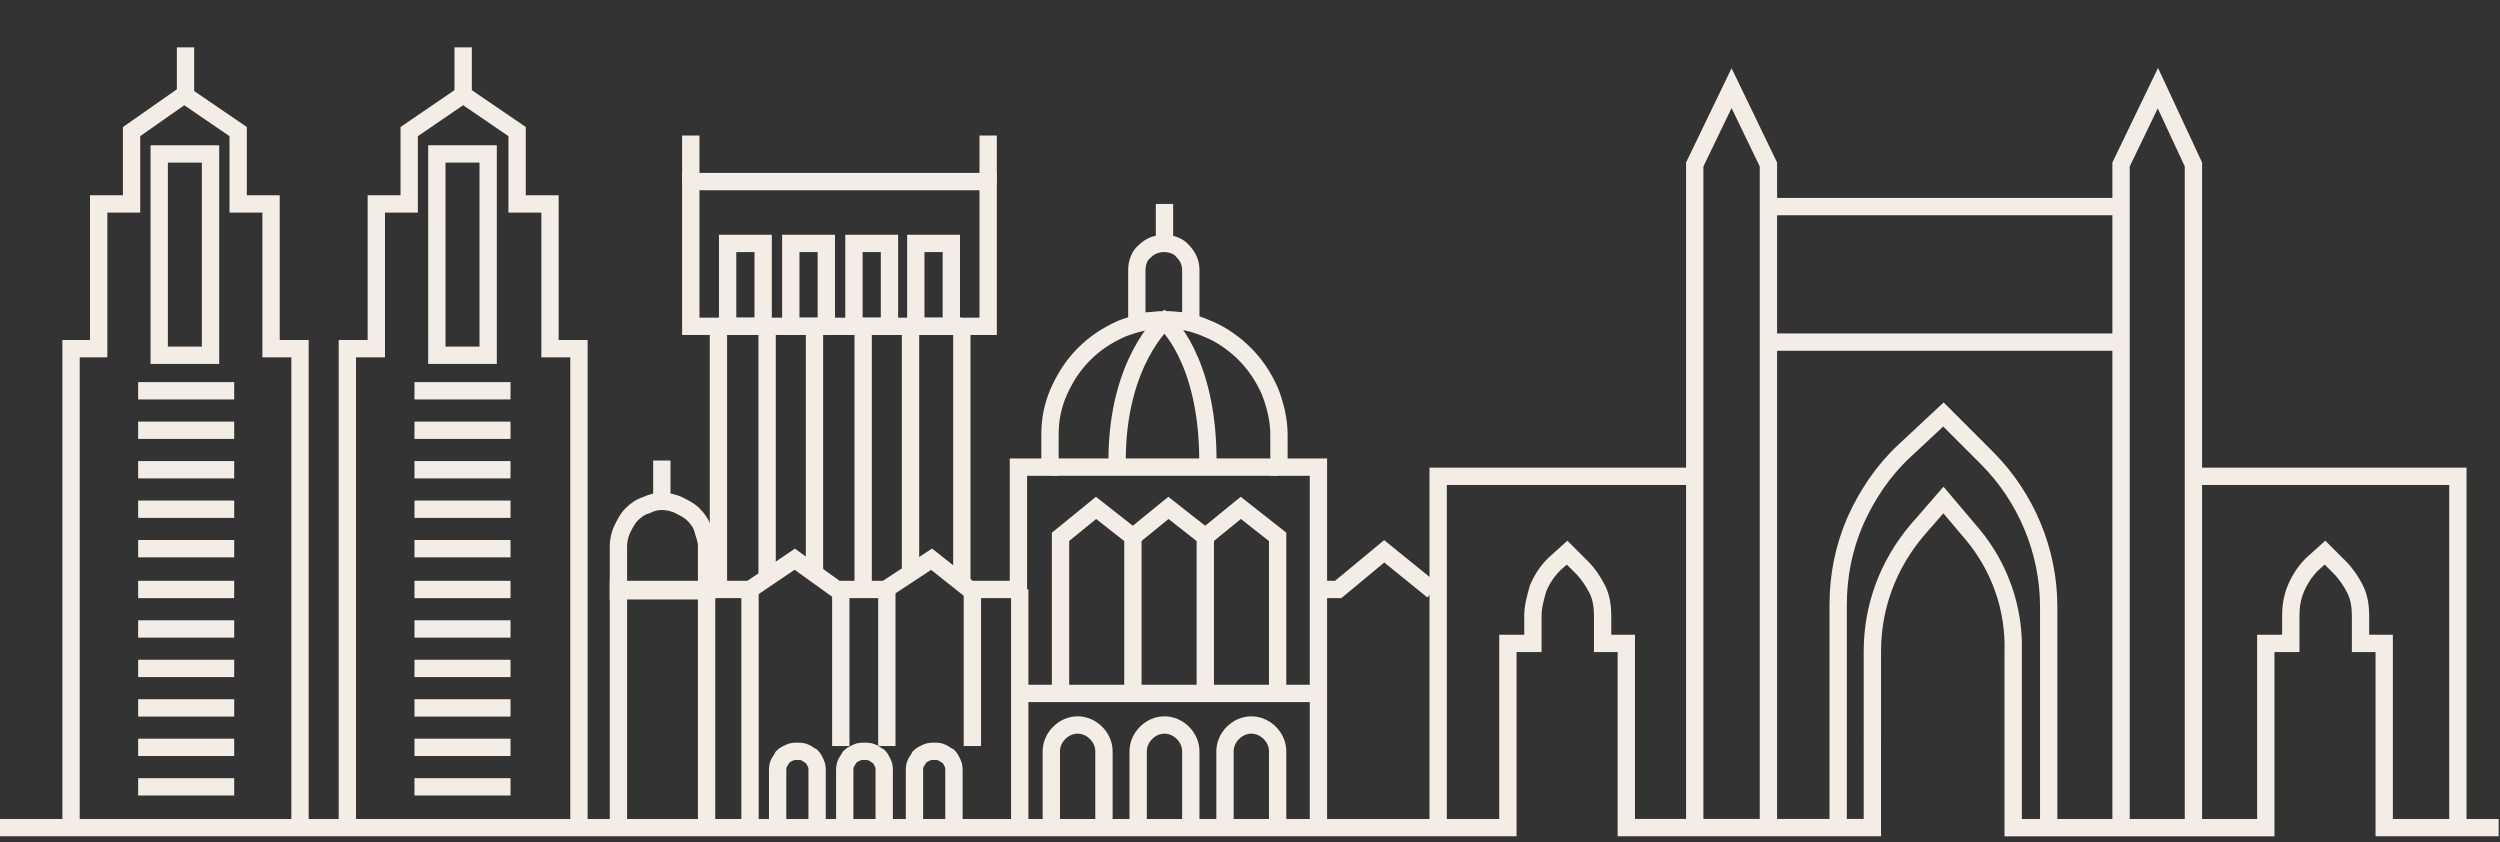 <?xml version="1.0" encoding="UTF-8"?>
<!-- Generator: Adobe Illustrator 26.0.3, SVG Export Plug-In . SVG Version: 6.00 Build 0)  -->
<svg xmlns="http://www.w3.org/2000/svg" xmlns:xlink="http://www.w3.org/1999/xlink" version="1.1" id="Layer_1" x="0px" y="0px" viewBox="0 0 190 64" style="enable-background:new 0 0 190 64;" xml:space="preserve">
<rect x="0" y="0" width="190" height="64" fill="#333333" stroke="none"/>
<style type="text/css">
	.st0{fill:none;stroke:#F3EDE6;stroke-width:1.317;stroke-miterlimit:10;}
</style>
<g>
	<path class="st0" d="M186.8,62.9V36.2h-20.1"></path>
	<path class="st0" d="M128.9,36.2h-19.6v26.7"></path>
	<path class="st0" d="M139.7,62.5V46c0-2.2,0.4-4.3,1.3-6.4c0.9-2,2.1-3.8,3.7-5.3l3-2.8l3.3,3.3c3,3,4.7,7.1,4.7,11.3v16.4"></path>
	<path class="st0" d="M0,62.9h114.6v-14h1.9v-2.1c0-0.7,0.2-1.4,0.4-2.1c0.3-0.7,0.7-1.3,1.2-1.8l1-0.9l1.1,1.1   c0.5,0.5,0.9,1.1,1.2,1.7c0.3,0.6,0.4,1.3,0.4,2v2.1h1.8v14h18.7V49.5c0-3.4,1.2-6.6,3.4-9.2l2-2.3l2.2,2.6   c2.1,2.5,3.2,5.7,3.1,8.9v13.4h19.2v-14h1.9v-2.1c0-0.7,0.1-1.4,0.4-2.1c0.3-0.7,0.7-1.3,1.2-1.8l1-0.9l1.1,1.1   c0.5,0.5,0.9,1.1,1.2,1.7c0.3,0.6,0.4,1.3,0.4,2v2.1h1.8v14h8.7"></path>
	<path class="st0" d="M134.4,62.9V12.5l-2.8-5.8l-2.8,5.8v50.4"></path>
	<path class="st0" d="M166.7,62.9V12.5L164,6.7l-2.8,5.8v50.4"></path>
	<path class="st0" d="M134.4,15.7h26.8"></path>
	<path class="st0" d="M134.4,26h26.8"></path>
	<path class="st0" d="M47,63V44.8H57l3.4-2.3l3.2,2.3h3.7l3.5-2.3l2.9,2.3h3.7v-9.3h2.4V33c0-1.1,0.2-2.2,0.7-3.3s1.1-2,1.9-2.8   c0.8-0.8,1.7-1.4,2.8-1.9c1-0.4,2.2-0.7,3.3-0.7c1.1,0,2.2,0.2,3.3,0.7c1,0.4,2,1.1,2.8,1.9c0.8,0.8,1.4,1.7,1.9,2.8   c0.4,1,0.7,2.2,0.7,3.3v2.5h3v26.9"></path>
	<path class="st0" d="M50.3,38.1c0.4,0,0.9,0.1,1.3,0.3c0.4,0.2,0.8,0.4,1.1,0.7c0.3,0.3,0.6,0.7,0.7,1.1s0.3,0.8,0.3,1.3v3.4H47   v-3.4c0-0.4,0.1-0.9,0.3-1.3s0.4-0.8,0.7-1.1c0.3-0.3,0.7-0.6,1.1-0.7C49.5,38.2,49.9,38.1,50.3,38.1z"></path>
	<path class="st0" d="M88.5,18.5c0.5,0,1.1,0.2,1.4,0.6c0.4,0.4,0.6,0.9,0.6,1.4v3.9h-4.1v-3.9c0-0.5,0.2-1.1,0.6-1.4   C87.4,18.7,87.9,18.5,88.5,18.5L88.5,18.5z"></path>
	<path class="st0" d="M57,44.8v17.8"></path>
	<path class="st0" d="M63.9,44.8v11.9"></path>
	<path class="st0" d="M53.7,44.8v17.8"></path>
	<path class="st0" d="M67.4,44.8v11.9"></path>
	<path class="st0" d="M73.9,44.8v11.9"></path>
	<path class="st0" d="M77.5,44.8v17.9"></path>
	<path class="st0" d="M79.9,63v-5.9c0-0.5,0.2-1,0.6-1.4c0.4-0.4,0.9-0.6,1.4-0.6c0.5,0,1,0.2,1.4,0.6c0.4,0.4,0.6,0.9,0.6,1.4V63"></path>
	<path class="st0" d="M69.5,63v-4.4c0-0.2,0-0.4,0.1-0.6s0.2-0.3,0.3-0.5c0.1-0.1,0.3-0.2,0.5-0.3c0.2-0.1,0.4-0.1,0.6-0.1   c0.2,0,0.4,0,0.6,0.1s0.3,0.2,0.5,0.3c0.1,0.1,0.2,0.3,0.3,0.5c0.1,0.2,0.1,0.4,0.1,0.6V63"></path>
	<path class="st0" d="M59.1,63v-4.4c0-0.2,0-0.4,0.1-0.6c0.1-0.2,0.2-0.3,0.3-0.5c0.1-0.1,0.3-0.2,0.5-0.3c0.2-0.1,0.4-0.1,0.6-0.1   c0.2,0,0.4,0,0.6,0.1c0.2,0.1,0.3,0.2,0.5,0.3c0.1,0.1,0.2,0.3,0.3,0.5c0.1,0.2,0.1,0.4,0.1,0.6V63"></path>
	<path class="st0" d="M64.2,63v-4.4c0-0.2,0-0.4,0.1-0.6s0.2-0.3,0.3-0.5c0.1-0.1,0.3-0.2,0.5-0.3c0.2-0.1,0.4-0.1,0.6-0.1   c0.2,0,0.4,0,0.6,0.1c0.2,0.1,0.3,0.2,0.5,0.3c0.1,0.1,0.2,0.3,0.3,0.5c0.1,0.2,0.1,0.4,0.1,0.6V63"></path>
	<path class="st0" d="M86.5,63v-5.9c0-0.5,0.2-1,0.6-1.4c0.4-0.4,0.9-0.6,1.4-0.6c0.5,0,1,0.2,1.4,0.6c0.4,0.4,0.6,0.9,0.6,1.4V63"></path>
	<path class="st0" d="M93.1,63v-5.9c0-0.5,0.2-1,0.6-1.4c0.4-0.4,0.9-0.6,1.4-0.6c0.5,0,1,0.2,1.4,0.6c0.4,0.4,0.6,0.9,0.6,1.4V63"></path>
	<path class="st0" d="M86.1,52.3V40.8l-2.8-2.2l-2.7,2.2v11.5"></path>
	<path class="st0" d="M86.1,40.8l2.7-2.2l2.8,2.2v11.5"></path>
	<path class="st0" d="M91.6,40.8l2.7-2.2l2.8,2.2v11.5"></path>
	<path class="st0" d="M77.5,52.7h23"></path>
	<path class="st0" d="M88.5,15.5v3"></path>
	<path class="st0" d="M50.3,35v3"></path>
	<path class="st0" d="M79.9,35.5h17.2"></path>
	<path class="st0" d="M84.9,35c0-7.5,3.6-10.6,3.6-10.6s3.3,2.8,3.3,10.6"></path>
	<path class="st0" d="M100.1,44.8h1.6l3.5-2.9l3.7,3"></path>
	<path class="st0" d="M22.8,62.5v-36h-2.2v-11h-2.5V10l-4.1-2.8L10,10v5.5H7.5v11H5.4v36.2"></path>
	<path class="st0" d="M14.1,3.6v3.6"></path>
	<path class="st0" d="M44,63V26.5h-2.2v-11h-2.5V10l-4.1-2.8L31.1,10v5.5h-2.5v11h-2.2v36"></path>
	<path class="st0" d="M35.2,3.6v3.6"></path>
	<path class="st0" d="M54.6,44.7V24.8h-2.1v-11h22.6v11h-2v19.3"></path>
	<path class="st0" d="M52.5,10.3v3.6"></path>
	<path class="st0" d="M75.1,10.3v3.6"></path>
	<path class="st0" d="M16,11.7h-3.9V27H16V11.7z"></path>
	<path class="st0" d="M37.1,11.7h-3.9V27h3.9V11.7z"></path>
	<path class="st0" d="M54.6,24.8h18.5"></path>
	<path class="st0" d="M58,18.5h-2.7v6.3H58V18.5z"></path>
	<path class="st0" d="M62.8,18.5h-2.7v6.3h2.7V18.5z"></path>
	<path class="st0" d="M67.6,18.5h-2.7v6.3h2.7V18.5z"></path>
	<path class="st0" d="M72.3,18.5h-2.7v6.3h2.7V18.5z"></path>
	<path class="st0" d="M58.3,24.7v19"></path>
	<path class="st0" d="M61.9,24.7v19"></path>
	<path class="st0" d="M65.6,24.7v19.9"></path>
	<path class="st0" d="M69.2,24.7v19"></path>
	<path class="st0" d="M10.5,29.7h7.3"></path>
	<path class="st0" d="M10.5,32.7h7.3"></path>
	<path class="st0" d="M10.5,35.7h7.3"></path>
	<path class="st0" d="M10.5,38.7h7.3"></path>
	<path class="st0" d="M10.5,41.7h7.3"></path>
	<path class="st0" d="M10.5,44.8h7.3"></path>
	<path class="st0" d="M10.5,47.8h7.3"></path>
	<path class="st0" d="M10.5,50.8h7.3"></path>
	<path class="st0" d="M10.5,53.8h7.3"></path>
	<path class="st0" d="M10.5,56.8h7.3"></path>
	<path class="st0" d="M10.5,59.8h7.3"></path>
	<path class="st0" d="M31.5,29.7h7.3"></path>
	<path class="st0" d="M31.5,32.7h7.3"></path>
	<path class="st0" d="M31.5,35.7h7.3"></path>
	<path class="st0" d="M31.5,38.7h7.3"></path>
	<path class="st0" d="M31.5,41.7h7.3"></path>
	<path class="st0" d="M31.5,44.8h7.3"></path>
	<path class="st0" d="M31.5,47.8h7.3"></path>
	<path class="st0" d="M31.5,50.8h7.3"></path>
	<path class="st0" d="M31.5,53.8h7.3"></path>
	<path class="st0" d="M31.5,56.8h7.3"></path>
	<path class="st0" d="M31.5,59.8h7.3"></path>
</g>
</svg>
